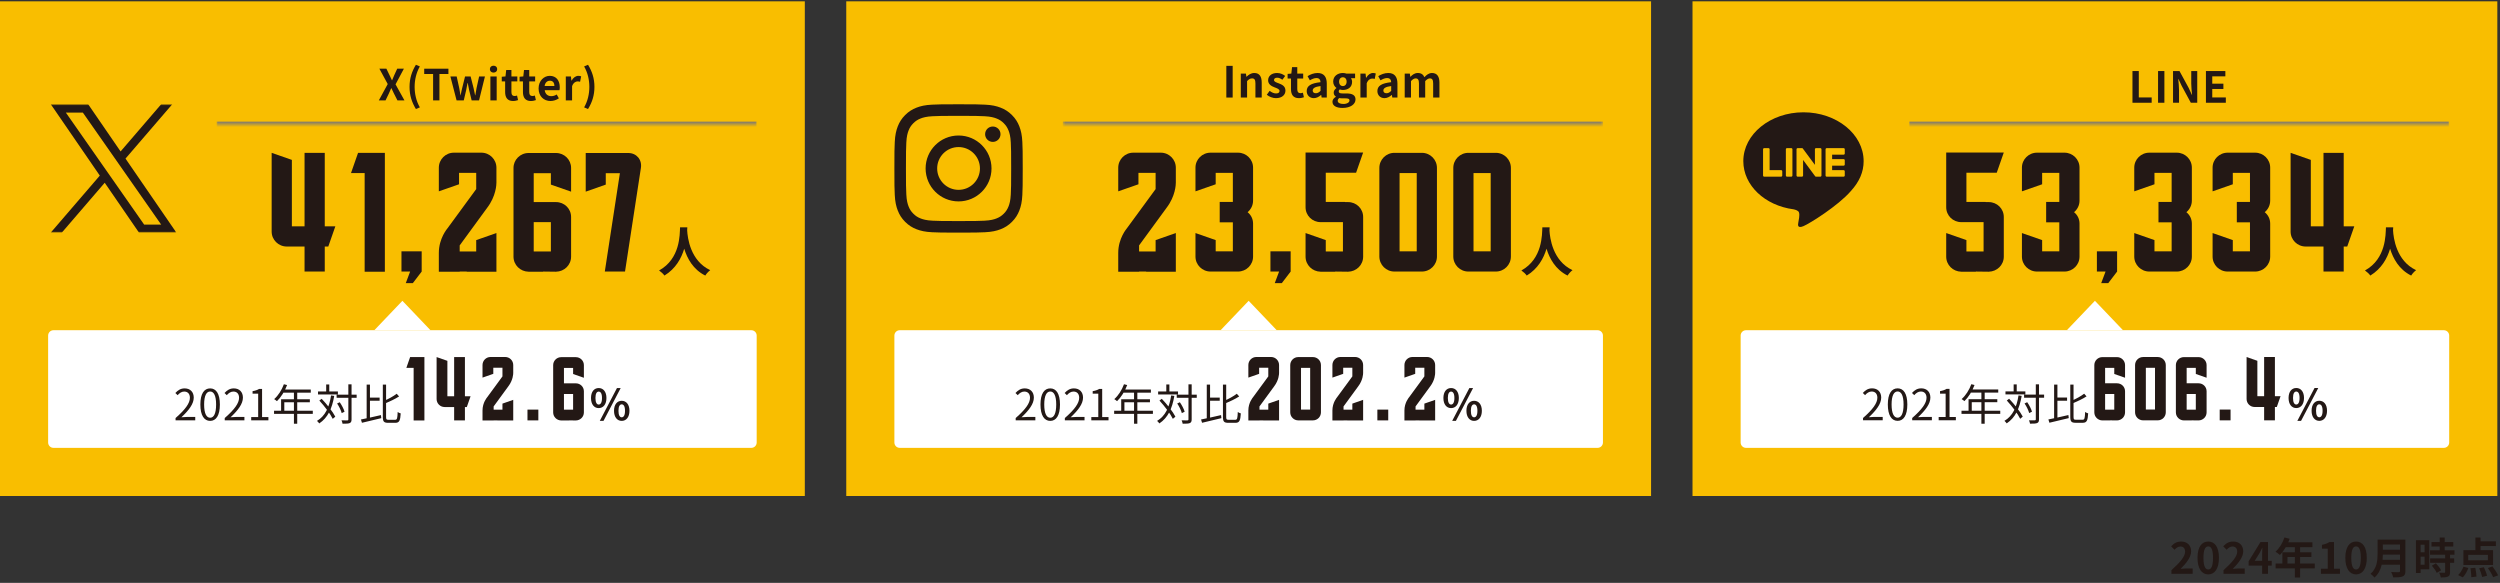 <svg width="935" height="218" viewBox="0 0 935 218" fill="none" xmlns="http://www.w3.org/2000/svg">
<rect x="0" y="0" width="935" height="218" fill="#333333" stroke="none"/>
<g clip-path="url(#clip0_4885_1460)">
<path d="M301 0.5H0V185.5H301V0.5Z" fill="#F9BE00"/>
<mask id="mask0_4885_1460" style="mask-type:luminance" maskUnits="userSpaceOnUse" x="18" y="39" width="48" height="48">
<path d="M66 39H18V87H66V39Z" fill="white"/>
</mask>
<g mask="url(#mask0_4885_1460)">
<path d="M46.938 59.314L64.414 39H60.273L45.098 56.639L32.979 39H19L37.327 65.673L19 86.975H23.142L39.166 68.348L51.965 86.975H65.944L46.938 59.314ZM41.266 65.908L39.409 63.252L24.634 42.118H30.995L42.918 59.173L44.775 61.83L60.275 83.999H53.913L41.266 65.908Z" fill="#231815"/>
</g>
<mask id="mask1_4885_1460" style="mask-type:luminance" maskUnits="userSpaceOnUse" x="81" y="18" width="202" height="29">
<path d="M81 18.5H283V46.5H81V18.5Z" fill="white"/>
</mask>
<g mask="url(#mask1_4885_1460)">
<path d="M283 45.5H81V47.5H283V45.5Z" fill="#797676"/>
</g>
<path d="M219.92 40.78L218.464 40.156C219.808 37.82 220.416 35.132 220.416 32.492C220.416 29.884 219.808 27.18 218.464 24.844L219.92 24.22C221.44 26.684 222.32 29.308 222.32 32.492C222.32 35.708 221.44 38.3 219.92 40.78Z" fill="#231815"/>
<path d="M211.608 37.548V28.588H213.528L213.704 30.172H213.752C214.408 29.004 215.368 28.364 216.296 28.364C216.792 28.364 217.08 28.444 217.352 28.556L216.952 30.588C216.632 30.492 216.376 30.444 216.008 30.444C215.304 30.444 214.456 30.908 213.96 32.204V37.548H211.608Z" fill="#231815"/>
<path d="M205.895 37.772C203.383 37.772 201.431 36.028 201.431 33.068C201.431 30.172 203.479 28.364 205.607 28.364C208.071 28.364 209.351 30.172 209.351 32.636C209.351 33.084 209.303 33.516 209.239 33.724H203.719C203.911 35.196 204.871 35.964 206.199 35.964C206.935 35.964 207.575 35.74 208.215 35.34L209.015 36.78C208.135 37.388 206.999 37.772 205.895 37.772ZM203.687 32.156H207.335C207.335 30.956 206.791 30.188 205.639 30.188C204.695 30.188 203.863 30.86 203.687 32.156Z" fill="#231815"/>
<path d="M198.529 37.772C196.401 37.772 195.585 36.412 195.585 34.412V30.444H194.321V28.7L195.713 28.588L195.985 26.172H197.937V28.588H200.145V30.444H197.937V34.412C197.937 35.436 198.353 35.916 199.153 35.916C199.441 35.916 199.793 35.82 200.033 35.724L200.417 37.436C199.937 37.596 199.313 37.772 198.529 37.772Z" fill="#231815"/>
<path d="M191.865 37.772C189.737 37.772 188.921 36.412 188.921 34.412V30.444H187.657V28.7L189.049 28.588L189.321 26.172H191.273V28.588H193.481V30.444H191.273V34.412C191.273 35.436 191.689 35.916 192.489 35.916C192.777 35.916 193.129 35.82 193.369 35.724L193.753 37.436C193.273 37.596 192.649 37.772 191.865 37.772Z" fill="#231815"/>
<path d="M183.406 37.548V28.588H185.758V37.548H183.406ZM184.59 27.148C183.774 27.148 183.214 26.636 183.214 25.852C183.214 25.084 183.774 24.572 184.59 24.572C185.39 24.572 185.95 25.084 185.95 25.852C185.95 26.636 185.39 27.148 184.59 27.148Z" fill="#231815"/>
<path d="M170.761 37.548L168.441 28.588H170.793L171.769 33.004C171.945 33.884 172.057 34.732 172.217 35.628H172.281C172.457 34.732 172.617 33.868 172.841 33.004L173.929 28.588H176.009L177.129 33.004C177.337 33.884 177.497 34.732 177.689 35.628H177.769C177.929 34.732 178.057 33.884 178.217 33.004L179.193 28.588H181.369L179.161 37.548H176.393L175.449 33.644C175.257 32.796 175.113 31.98 174.937 31.036H174.857C174.681 31.98 174.553 32.812 174.361 33.644L173.449 37.548H170.761Z" fill="#231815"/>
<path d="M161.982 37.548V27.676H158.654V25.692H167.71V27.676H164.35V37.548H161.982Z" fill="#231815"/>
<path d="M155.551 40.78C154.047 38.3 153.167 35.708 153.167 32.492C153.167 29.308 154.047 26.684 155.551 24.22L157.023 24.844C155.679 27.18 155.071 29.884 155.071 32.492C155.071 35.132 155.679 37.82 157.023 40.156L155.551 40.78Z" fill="#231815"/>
<path d="M141.679 37.548L145.007 31.436L141.887 25.692H144.511L145.695 28.14C145.983 28.7 146.223 29.276 146.575 30.012H146.655C146.943 29.276 147.183 28.7 147.439 28.14L148.559 25.692H151.055L147.935 31.548L151.263 37.548H148.639L147.311 34.924C147.007 34.316 146.735 33.692 146.383 32.972H146.319C146.031 33.692 145.743 34.316 145.455 34.924L144.191 37.548H141.679Z" fill="#231815"/>
<path d="M234.958 57.22C238.078 57.22 240.178 59.74 239.698 62.8L233.758 101.56H226.198L231.838 64.78H226.558V69.04L219.058 71.68V57.22H234.958Z" fill="#231815"/>
<path d="M207.949 57.22C211.069 57.22 213.589 59.74 213.589 62.8V71.68L206.029 69.04V64.78H199.609V75.58H202.489H207.949C211.069 75.58 213.589 78.04 213.589 81.16V95.98C213.589 99.1 211.069 101.56 207.949 101.62L203.149 101.56V101.62H197.689C194.569 101.56 192.049 99.1 192.049 95.98V82.18V62.8C192.049 59.74 194.569 57.22 197.689 57.22H207.949ZM199.609 83.08V94.06H202.489H206.029V83.08H203.149H199.609Z" fill="#231815"/>
<path d="M182.183 77.74L171.923 91.78V94.06H175.223H178.103V89.8L185.663 87.16V101.62H174.563V101.56H171.923V101.62H164.123V94.6C164.123 89.08 167.303 85.48 167.423 85.3L178.103 70.72V64.66H174.563H171.683V68.92L164.123 71.56V62.74C164.123 59.62 166.643 57.1 169.763 57.1H175.223H180.023C183.143 57.1 185.663 59.62 185.663 62.74V67.36C185.663 67.42 185.663 67.48 185.663 67.48V68.32C185.663 68.98 185.543 73.36 182.183 77.74Z" fill="#231815"/>
<path d="M150.148 94H157.708V101.56L154.408 105.88H151.768L153.388 101.56H150.148V94Z" fill="#231815"/>
<path d="M134.819 57.16H143.939V101.62H136.919H136.379V64.72H131.279L133.919 57.16H134.819Z" fill="#231815"/>
<path d="M121.46 57.16V84.64H125.42L122.78 92.2H121.46V101.56H113.9V92.2H107.24C104.12 92.2 101.6 89.68 101.6 86.62V57.16L109.16 59.8V84.64H113.9V57.16H121.46Z" fill="#231815"/>
<path d="M254.34 85.02H257.06C257.04 85.34 257.02 85.74 257 86.16C257.16 88.92 258.16 97.54 265.62 101.04C264.88 101.6 264.16 102.42 263.78 103.06C259.26 100.82 257.02 96.7 255.9 93.02C254.82 96.62 252.72 100.48 248.5 103.06C248.08 102.44 247.3 101.72 246.5 101.16C254.48 96.74 254.2 87.66 254.34 85.02Z" fill="#231815"/>
<path d="M281 123.5H20C18.895 123.5 18 124.395 18 125.5V165.5C18 166.605 18.895 167.5 20 167.5H281C282.105 167.5 283 166.605 283 165.5V125.5C283 124.395 282.105 123.5 281 123.5Z" fill="white"/>
<path d="M223.915 152.632C222.219 152.632 221.035 151.24 221.035 148.856C221.035 146.488 222.219 145.128 223.915 145.128C225.611 145.128 226.811 146.488 226.811 148.856C226.811 151.24 225.611 152.632 223.915 152.632ZM223.915 151.304C224.603 151.304 225.147 150.6 225.147 148.856C225.147 147.112 224.603 146.456 223.915 146.456C223.227 146.456 222.699 147.112 222.699 148.856C222.699 150.6 223.227 151.304 223.915 151.304ZM224.315 157.416L230.747 145.128H232.139L225.707 157.416H224.315ZM232.523 157.416C230.843 157.416 229.643 156.008 229.643 153.64C229.643 151.256 230.843 149.896 232.523 149.896C234.203 149.896 235.419 151.256 235.419 153.64C235.419 156.008 234.203 157.416 232.523 157.416ZM232.523 156.072C233.211 156.072 233.755 155.384 233.755 153.64C233.755 151.896 233.211 151.224 232.523 151.224C231.835 151.224 231.307 151.896 231.307 153.64C231.307 155.384 231.835 156.072 232.523 156.072Z" fill="#231815"/>
<path d="M215.366 133.576C217.03 133.576 218.374 134.92 218.374 136.552V141.288L214.342 139.88V137.608H210.918V143.368H212.454H215.366C217.03 143.368 218.374 144.68 218.374 146.344V154.248C218.374 155.912 217.03 157.224 215.366 157.256L212.806 157.224V157.256H209.894C208.23 157.224 206.886 155.912 206.886 154.248V146.888V136.552C206.886 134.92 208.23 133.576 209.894 133.576H215.366ZM210.918 147.368V153.224H212.454H214.342V147.368H212.806H210.918Z" fill="#231815"/>
<path d="M197.276 157.224V153.192H201.34V157.224H197.276Z" fill="#231815"/>
<path d="M190.093 144.52L184.621 152.008V153.224H186.381H187.917V150.952L191.949 149.544V157.256H186.029V157.224H184.621V157.256H180.461V153.512C180.461 150.568 182.157 148.648 182.221 148.552L187.917 140.776V137.544H186.029H184.493V139.816L180.461 141.224V136.52C180.461 134.856 181.805 133.512 183.469 133.512H186.381H188.941C190.605 133.512 191.949 134.856 191.949 136.52V138.984C191.949 139.016 191.949 139.048 191.949 139.048V139.496C191.949 139.848 191.885 142.184 190.093 144.52Z" fill="#231815"/>
<path d="M173.881 133.544V148.2H175.993L174.585 152.232H173.881V157.224H169.849V152.232H166.297C164.633 152.232 163.289 150.888 163.289 149.256V133.544L167.321 134.952V148.2H169.849V133.544H173.881Z" fill="#231815"/>
<path d="M153.866 133.544H158.73V157.256H154.986H154.698V137.576H151.978L153.386 133.544H153.866Z" fill="#231815"/>
<path d="M137.834 148.696H141.978V149.88H137.834V148.696ZM137.13 143.848H138.362V156.888L137.13 157.192V143.848ZM134.986 156.888C136.906 156.52 139.786 155.864 142.474 155.24L142.602 156.392C140.058 157.016 137.354 157.656 135.37 158.12L134.986 156.888ZM148.362 147.256L149.258 148.264C147.786 149.224 145.754 150.168 143.946 150.936C143.866 150.648 143.674 150.232 143.514 149.976C145.258 149.24 147.21 148.168 148.362 147.256ZM143.178 143.848H144.394V155.944C144.394 156.84 144.538 157 145.29 157C145.642 157 147.338 157 147.786 157C148.538 157 148.634 156.408 148.73 154.088C149.034 154.312 149.53 154.536 149.866 154.616C149.706 157.224 149.386 158.136 147.866 158.136C147.53 158.136 145.482 158.136 145.178 158.136C143.594 158.136 143.178 157.672 143.178 155.928V143.848Z" fill="#231815"/>
<path d="M125.897 147.608H133.385V148.776H125.897V147.608ZM118.937 146.408H126.377V147.528H118.937V146.408ZM130.281 143.752H131.481V156.856C131.481 157.656 131.273 158.008 130.793 158.232C130.313 158.44 129.497 158.472 128.121 158.472C128.073 158.136 127.897 157.576 127.721 157.208C128.729 157.24 129.625 157.24 129.897 157.224C130.169 157.208 130.281 157.128 130.281 156.84V143.752ZM126.073 150.904L127.065 150.44C127.833 151.544 128.601 153.016 128.857 153.992L127.801 154.504C127.561 153.544 126.841 152.024 126.073 150.904ZM119.433 149.816L120.297 149.144C122.249 151.192 124.473 153.992 125.401 155.832L124.441 156.648C123.545 154.776 121.369 151.896 119.433 149.816ZM121.993 143.784H123.145V147.064H121.993V143.784ZM123.817 147.896L125.001 148.072C124.185 152.888 122.569 156.232 119.401 158.36C119.241 158.12 118.809 157.64 118.553 157.416C121.641 155.576 123.129 152.344 123.817 147.896Z" fill="#231815"/>
<path d="M106.17 143.704L107.37 144.008C106.49 146.376 105.066 148.6 103.578 150.04C103.338 149.832 102.842 149.432 102.538 149.272C104.058 147.944 105.386 145.864 106.17 143.704ZM105.914 145.688H116.234V146.856H105.338L105.914 145.688ZM105.13 149.32H115.882V150.44H106.33V154.232H105.13V149.32ZM102.49 153.624H116.986V154.792H102.49V153.624ZM109.93 146.296H111.162V158.488H109.93V146.296Z" fill="#231815"/>
<path d="M93.95 157.192V155.976H96.558V147.24H94.462V146.296C95.518 146.12 96.27 145.848 96.894 145.464H98.014V155.976H100.382V157.192H93.95Z" fill="#231815"/>
<path d="M84.051 157.192V156.344C87.731 153.128 89.411 150.776 89.411 148.776C89.411 147.432 88.723 146.44 87.267 146.44C86.307 146.44 85.475 147.032 84.819 147.8L83.971 146.984C84.931 145.944 85.955 145.256 87.443 145.256C89.539 145.256 90.851 146.616 90.851 148.712C90.851 151.064 89.011 153.448 86.243 156.056C86.867 155.992 87.571 155.944 88.163 155.944H91.411V157.192H84.051Z" fill="#231815"/>
<path d="M78.6 157.416C76.361 157.416 74.936 155.384 74.936 151.288C74.936 147.224 76.361 145.256 78.6 145.256C80.808 145.256 82.233 147.224 82.233 151.288C82.233 155.384 80.808 157.416 78.6 157.416ZM78.6 156.232C79.928 156.232 80.825 154.744 80.825 151.288C80.825 147.88 79.928 146.424 78.6 146.424C77.257 146.424 76.344 147.88 76.344 151.288C76.344 154.744 77.257 156.232 78.6 156.232Z" fill="#231815"/>
<path d="M65.662 157.192V156.344C69.341 153.128 71.022 150.776 71.022 148.776C71.022 147.432 70.334 146.44 68.877 146.44C67.918 146.44 67.085 147.032 66.43 147.8L65.582 146.984C66.541 145.944 67.566 145.256 69.053 145.256C71.15 145.256 72.462 146.616 72.462 148.712C72.462 151.064 70.621 153.448 67.853 156.056C68.478 155.992 69.181 155.944 69.773 155.944H73.022V157.192H65.662Z" fill="#231815"/>
<path d="M161 123.5H140L150.5 112.5L161 123.5Z" fill="white"/>
<path d="M617.5 0.5H316.5V185.5H617.5V0.5Z" fill="#F9BE00"/>
<path d="M377.208 48.85C376.772 47.731 376.252 46.929 375.414 46.091C374.574 45.251 373.775 44.73 372.653 44.297C371.807 43.968 370.536 43.578 368.196 43.471C365.666 43.355 364.907 43.33 358.499 43.33C352.091 43.33 351.331 43.355 348.801 43.471C346.461 43.578 345.19 43.968 344.344 44.297C343.225 44.733 342.424 45.253 341.586 46.091C340.745 46.932 340.225 47.731 339.792 48.85C339.463 49.696 339.072 50.967 338.965 53.306C338.85 55.837 338.825 56.596 338.825 63.004C338.825 69.412 338.85 70.171 338.965 72.702C339.072 75.041 339.463 76.312 339.792 77.159C340.228 78.278 340.748 79.079 341.586 79.917C342.426 80.758 343.225 81.278 344.344 81.711C345.19 82.04 346.461 82.431 348.801 82.538C351.331 82.653 352.091 82.678 358.499 82.678C364.907 82.678 365.666 82.653 368.196 82.538C370.536 82.431 371.807 82.04 372.653 81.711C373.775 81.275 374.574 80.755 375.414 79.917C376.252 79.076 376.772 78.278 377.208 77.159C377.537 76.312 377.928 75.041 378.035 72.702C378.15 70.171 378.175 69.412 378.175 63.004C378.175 56.596 378.15 55.837 378.035 53.306C377.928 50.967 377.537 49.696 377.208 48.85ZM358.501 75.326C351.694 75.326 346.177 69.809 346.177 63.001C346.177 56.194 351.694 50.677 358.501 50.677C365.309 50.677 370.825 56.194 370.825 63.001C370.825 69.809 365.309 75.326 358.501 75.326ZM371.312 53.07C369.72 53.07 368.433 51.78 368.433 50.191C368.433 48.602 369.723 47.312 371.312 47.312C372.901 47.312 374.191 48.599 374.191 50.191C374.191 51.782 372.901 53.07 371.312 53.07ZM358.501 55.002C354.084 55.002 350.502 58.584 350.502 63.001C350.502 67.419 354.084 71.001 358.501 71.001C362.919 71.001 366.501 67.419 366.501 63.001C366.501 58.584 362.919 55.002 358.501 55.002ZM382.357 72.896C382.239 75.449 381.834 77.195 381.24 78.722C380.627 80.299 379.806 81.638 378.471 82.974C377.135 84.306 375.8 85.127 374.219 85.74C372.692 86.334 370.949 86.739 368.393 86.857C365.835 86.972 365.016 87 358.499 87C351.981 87 351.165 86.972 348.604 86.857C346.051 86.739 344.305 86.334 342.778 85.74C341.2 85.127 339.862 84.306 338.526 82.974C337.191 81.638 336.373 80.299 335.76 78.722C335.166 77.195 334.761 75.452 334.643 72.896C334.528 70.337 334.5 69.519 334.5 63.001C334.5 56.484 334.528 55.666 334.643 53.107C334.759 50.554 335.166 48.807 335.76 47.281C336.373 45.703 337.194 44.365 338.526 43.029C339.862 41.697 341.198 40.876 342.778 40.26C344.305 39.666 346.048 39.261 348.604 39.143C351.163 39.025 351.981 39 358.499 39C365.016 39 365.835 39.028 368.393 39.143C370.946 39.259 372.692 39.666 374.219 40.26C375.797 40.873 377.135 41.694 378.471 43.026C379.804 44.359 380.625 45.7 381.24 47.278C381.834 48.805 382.239 50.548 382.357 53.104C382.475 55.663 382.5 56.481 382.5 62.999C382.5 69.516 382.472 70.332 382.357 72.893V72.896Z" fill="#231815"/>
<mask id="mask2_4885_1460" style="mask-type:luminance" maskUnits="userSpaceOnUse" x="397" y="18" width="203" height="29">
<path d="M397.5 18.5H599.5V46.5H397.5V18.5Z" fill="white"/>
</mask>
<g mask="url(#mask2_4885_1460)">
<path d="M599.5 45.5H397.5V47.5H599.5V45.5Z" fill="#797676"/>
</g>
<path d="M525.36 36.484V27.524H527.28L527.456 28.724H527.504C528.256 27.94 529.088 27.3 530.256 27.3C531.536 27.3 532.288 27.876 532.72 28.868C533.536 28.004 534.4 27.3 535.568 27.3C537.472 27.3 538.352 28.644 538.352 30.9V36.484H536V31.188C536 29.796 535.6 29.316 534.752 29.316C534.24 29.316 533.664 29.652 533.024 30.324V36.484H530.688V31.188C530.688 29.796 530.272 29.316 529.424 29.316C528.912 29.316 528.336 29.652 527.712 30.324V36.484H525.36Z" fill="#231815"/>
<path d="M517.795 36.708C516.195 36.708 515.139 35.572 515.139 34.052C515.139 32.132 516.691 31.124 520.307 30.74C520.259 29.86 519.875 29.188 518.771 29.188C517.939 29.188 517.139 29.556 516.307 30.036L515.459 28.484C516.515 27.828 517.795 27.3 519.203 27.3C521.475 27.3 522.643 28.66 522.643 31.252V36.484H520.723L520.563 35.524H520.499C519.715 36.196 518.819 36.708 517.795 36.708ZM518.563 34.868C519.235 34.868 519.731 34.548 520.307 33.988V32.18C518.115 32.452 517.379 33.06 517.379 33.86C517.379 34.564 517.875 34.868 518.563 34.868Z" fill="#231815"/>
<path d="M508.798 36.484V27.524H510.718L510.894 29.108H510.942C511.598 27.94 512.558 27.3 513.486 27.3C513.982 27.3 514.27 27.38 514.542 27.492L514.142 29.524C513.822 29.428 513.566 29.38 513.198 29.38C512.494 29.38 511.646 29.844 511.15 31.14V36.484H508.798Z" fill="#231815"/>
<path d="M502.083 40.372C499.971 40.372 498.339 39.652 498.339 38.068C498.339 37.316 498.803 36.676 499.619 36.212V36.132C499.155 35.828 498.803 35.364 498.803 34.628C498.803 33.956 499.267 33.332 499.811 32.948V32.884C499.187 32.436 498.611 31.588 498.611 30.532C498.611 28.436 500.323 27.3 502.227 27.3C502.723 27.3 503.203 27.396 503.571 27.524H506.803V29.252H505.283C505.507 29.556 505.683 30.052 505.683 30.612C505.683 32.628 504.147 33.652 502.227 33.652C501.875 33.652 501.459 33.572 501.075 33.444C500.835 33.652 500.691 33.844 500.691 34.212C500.691 34.692 501.043 34.948 502.099 34.948H503.619C505.779 34.948 506.963 35.62 506.963 37.188C506.963 38.996 505.075 40.372 502.083 40.372ZM502.227 32.196C503.011 32.196 503.635 31.604 503.635 30.532C503.635 29.492 503.027 28.9 502.227 28.9C501.427 28.9 500.819 29.492 500.819 30.532C500.819 31.604 501.443 32.196 502.227 32.196ZM502.435 38.884C503.779 38.884 504.707 38.292 504.707 37.588C504.707 36.948 504.179 36.788 503.219 36.788H502.131C501.587 36.788 501.203 36.74 500.883 36.66C500.483 36.98 500.307 37.332 500.307 37.7C500.307 38.452 501.139 38.884 502.435 38.884Z" fill="#231815"/>
<path d="M491.366 36.708C489.766 36.708 488.71 35.572 488.71 34.052C488.71 32.132 490.262 31.124 493.878 30.74C493.83 29.86 493.446 29.188 492.342 29.188C491.51 29.188 490.71 29.556 489.878 30.036L489.03 28.484C490.086 27.828 491.366 27.3 492.774 27.3C495.046 27.3 496.214 28.66 496.214 31.252V36.484H494.294L494.134 35.524H494.07C493.286 36.196 492.39 36.708 491.366 36.708ZM492.134 34.868C492.806 34.868 493.302 34.548 493.878 33.988V32.18C491.686 32.452 490.95 33.06 490.95 33.86C490.95 34.564 491.446 34.868 492.134 34.868Z" fill="#231815"/>
<path d="M485.774 36.708C483.646 36.708 482.83 35.348 482.83 33.348V29.38H481.566V27.636L482.958 27.524L483.23 25.108H485.182V27.524H487.39V29.38H485.182V33.348C485.182 34.372 485.598 34.852 486.398 34.852C486.686 34.852 487.038 34.756 487.278 34.66L487.662 36.372C487.182 36.532 486.558 36.708 485.774 36.708Z" fill="#231815"/>
<path d="M477.188 36.708C475.988 36.708 474.676 36.18 473.78 35.444L474.852 33.972C475.652 34.596 476.42 34.948 477.252 34.948C478.148 34.948 478.548 34.564 478.548 34.004C478.548 33.332 477.62 33.028 476.676 32.66C475.54 32.228 474.276 31.54 474.276 30.036C474.276 28.436 475.572 27.3 477.62 27.3C478.916 27.3 479.924 27.844 480.66 28.404L479.604 29.828C478.964 29.364 478.34 29.06 477.684 29.06C476.868 29.06 476.484 29.412 476.484 29.924C476.484 30.58 477.316 30.82 478.26 31.172C479.444 31.62 480.756 32.212 480.756 33.876C480.756 35.444 479.524 36.708 477.188 36.708Z" fill="#231815"/>
<path d="M464.057 36.484V27.524H465.977L466.153 28.708H466.201C466.985 27.94 467.897 27.3 469.113 27.3C471.049 27.3 471.881 28.644 471.881 30.9V36.484H469.529V31.188C469.529 29.796 469.145 29.316 468.265 29.316C467.529 29.316 467.065 29.668 466.409 30.324V36.484H464.057Z" fill="#231815"/>
<path d="M458.648 36.484V24.628H461.016V36.484H458.648Z" fill="#231815"/>
<path d="M559.435 57.16C562.555 57.16 565.075 59.68 565.075 62.8V95.92C565.075 99.04 562.555 101.56 559.435 101.56H549.175C546.055 101.56 543.535 99.04 543.535 95.92V62.8C543.535 59.68 546.055 57.16 549.175 57.16H559.435ZM551.095 94H557.515V64.72H551.095V94Z" fill="#231815"/>
<path d="M531.779 57.16C534.899 57.16 537.419 59.68 537.419 62.8V95.92C537.419 99.04 534.899 101.56 531.779 101.56H521.519C518.399 101.56 515.879 99.04 515.879 95.92V62.8C515.879 59.68 518.399 57.16 521.519 57.16H531.779ZM523.439 94H529.859V64.72H523.439V94Z" fill="#231815"/>
<path d="M507.178 64.6H496.438H495.838V75.52H503.038V75.58H504.178C507.298 75.58 509.818 78.04 509.818 81.16V95.98C509.818 99.1 507.298 101.56 504.178 101.62L499.378 101.56V101.62H493.918C490.798 101.56 488.278 99.1 488.278 95.98V87.16L495.838 89.8V94.06H498.718H502.258V83.08H493.918C490.798 83.08 488.278 80.62 488.278 77.5V57.04H509.818L507.178 64.6Z" fill="#231815"/>
<path d="M475.144 94H482.704V101.56L479.404 105.88H476.764L478.384 101.56H475.144V94Z" fill="#231815"/>
<path d="M468.647 62.68V75.04C468.647 76.78 467.867 78.28 466.607 79.36C467.867 80.38 468.647 81.88 468.647 83.62V95.98C468.647 99.04 466.127 101.56 463.007 101.56H452.747C449.627 101.56 447.107 99.04 447.107 95.98V87.16L454.667 89.8V94H461.087V83.14H456.167V75.52H461.087V64.66H454.667V68.92L447.107 71.56V62.68C447.107 59.62 449.627 57.1 452.747 57.1H463.007C466.127 57.1 468.647 59.62 468.647 62.68Z" fill="#231815"/>
<path d="M436.28 77.74L426.02 91.78V94.06H429.32H432.2V89.8L439.76 87.16V101.62H428.66V101.56H426.02V101.62H418.22V94.6C418.22 89.08 421.4 85.48 421.52 85.3L432.2 70.72V64.66H428.66H425.78V68.92L418.22 71.56V62.74C418.22 59.62 420.74 57.1 423.86 57.1H429.32H434.12C437.24 57.1 439.76 59.62 439.76 62.74V67.36C439.76 67.42 439.76 67.48 439.76 67.48V68.32C439.76 68.98 439.64 73.36 436.28 77.74Z" fill="#231815"/>
<path d="M576.84 85.02H579.56C579.54 85.34 579.52 85.74 579.5 86.16C579.66 88.92 580.66 97.54 588.12 101.04C587.38 101.6 586.66 102.42 586.28 103.06C581.76 100.82 579.52 96.7 578.4 93.02C577.32 96.62 575.22 100.48 571 103.06C570.58 102.44 569.8 101.72 569 101.16C576.98 96.74 576.7 87.66 576.84 85.02Z" fill="#231815"/>
<path d="M597.5 123.5H336.5C335.395 123.5 334.5 124.395 334.5 125.5V165.5C334.5 166.605 335.395 167.5 336.5 167.5H597.5C598.605 167.5 599.5 166.605 599.5 165.5V125.5C599.5 124.395 598.605 123.5 597.5 123.5Z" fill="white"/>
<path d="M542.712 152.632C541.016 152.632 539.832 151.24 539.832 148.856C539.832 146.488 541.016 145.128 542.712 145.128C544.408 145.128 545.608 146.488 545.608 148.856C545.608 151.24 544.408 152.632 542.712 152.632ZM542.712 151.304C543.4 151.304 543.944 150.6 543.944 148.856C543.944 147.112 543.4 146.456 542.712 146.456C542.024 146.456 541.496 147.112 541.496 148.856C541.496 150.6 542.024 151.304 542.712 151.304ZM543.112 157.416L549.544 145.128H550.936L544.504 157.416H543.112ZM551.32 157.416C549.64 157.416 548.44 156.008 548.44 153.64C548.44 151.256 549.64 149.896 551.32 149.896C553 149.896 554.216 151.256 554.216 153.64C554.216 156.008 553 157.416 551.32 157.416ZM551.32 156.072C552.008 156.072 552.552 155.384 552.552 153.64C552.552 151.896 552.008 151.224 551.32 151.224C550.632 151.224 550.104 151.896 550.104 153.64C550.104 155.384 550.632 156.072 551.32 156.072Z" fill="#231815"/>
<path d="M534.889 144.52L529.417 152.008V153.224H531.177H532.713V150.952L536.745 149.544V157.256H530.825V157.224H529.417V157.256H525.257V153.512C525.257 150.568 526.953 148.648 527.017 148.552L532.713 140.776V137.544H530.825H529.289V139.816L525.257 141.224V136.52C525.257 134.856 526.601 133.512 528.265 133.512H531.177H533.737C535.401 133.512 536.745 134.856 536.745 136.52V138.984C536.745 139.016 536.745 139.048 536.745 139.048V139.496C536.745 139.848 536.681 142.184 534.889 144.52Z" fill="#231815"/>
<path d="M515.135 157.224V153.192H519.199V157.224H515.135Z" fill="#231815"/>
<path d="M507.953 144.52L502.481 152.008V153.224H504.241H505.777V150.952L509.809 149.544V157.256H503.889V157.224H502.481V157.256H498.321V153.512C498.321 150.568 500.017 148.648 500.081 148.552L505.777 140.776V137.544H503.889H502.353V139.816L498.321 141.224V136.52C498.321 134.856 499.665 133.512 501.329 133.512H504.241H506.801C508.465 133.512 509.809 134.856 509.809 136.52V138.984C509.809 139.016 509.809 139.048 509.809 139.048V139.496C509.809 139.848 509.745 142.184 507.953 144.52Z" fill="#231815"/>
<path d="M491.027 133.544C492.691 133.544 494.035 134.888 494.035 136.552V154.216C494.035 155.88 492.691 157.224 491.027 157.224H485.555C483.891 157.224 482.547 155.88 482.547 154.216V136.552C482.547 134.888 483.891 133.544 485.555 133.544H491.027ZM486.579 153.192H490.003V137.576H486.579V153.192Z" fill="#231815"/>
<path d="M476.517 144.52L471.045 152.008V153.224H472.805H474.341V150.952L478.373 149.544V157.256H472.453V157.224H471.045V157.256H466.885V153.512C466.885 150.568 468.581 148.648 468.645 148.552L474.341 140.776V137.544H472.453H470.917V139.816L466.885 141.224V136.52C466.885 134.856 468.229 133.512 469.893 133.512H472.805H475.365C477.029 133.512 478.373 134.856 478.373 136.52V138.984C478.373 139.016 478.373 139.048 478.373 139.048V139.496C478.373 139.848 478.309 142.184 476.517 144.52Z" fill="#231815"/>
<path d="M452.037 148.696H456.181V149.88H452.037V148.696ZM451.333 143.848H452.565V156.888L451.333 157.192V143.848ZM449.189 156.888C451.109 156.52 453.989 155.864 456.677 155.24L456.805 156.392C454.261 157.016 451.557 157.656 449.573 158.12L449.189 156.888ZM462.565 147.256L463.461 148.264C461.989 149.224 459.957 150.168 458.149 150.936C458.069 150.648 457.877 150.232 457.717 149.976C459.461 149.24 461.413 148.168 462.565 147.256ZM457.381 143.848H458.597V155.944C458.597 156.84 458.741 157 459.493 157C459.845 157 461.541 157 461.989 157C462.741 157 462.837 156.408 462.933 154.088C463.237 154.312 463.733 154.536 464.069 154.616C463.909 157.224 463.589 158.136 462.069 158.136C461.733 158.136 459.685 158.136 459.381 158.136C457.797 158.136 457.381 157.672 457.381 155.928V143.848Z" fill="#231815"/>
<path d="M440.101 147.608H447.589V148.776H440.101V147.608ZM433.141 146.408H440.581V147.528H433.141V146.408ZM444.485 143.752H445.685V156.856C445.685 157.656 445.477 158.008 444.997 158.232C444.517 158.44 443.701 158.472 442.325 158.472C442.277 158.136 442.101 157.576 441.925 157.208C442.933 157.24 443.829 157.24 444.101 157.224C444.373 157.208 444.485 157.128 444.485 156.84V143.752ZM440.277 150.904L441.269 150.44C442.037 151.544 442.805 153.016 443.061 153.992L442.005 154.504C441.765 153.544 441.045 152.024 440.277 150.904ZM433.637 149.816L434.501 149.144C436.453 151.192 438.677 153.992 439.605 155.832L438.645 156.648C437.749 154.776 435.573 151.896 433.637 149.816ZM436.197 143.784H437.349V147.064H436.197V143.784ZM438.021 147.896L439.205 148.072C438.389 152.888 436.773 156.232 433.605 158.36C433.445 158.12 433.013 157.64 432.757 157.416C435.845 155.576 437.333 152.344 438.021 147.896Z" fill="#231815"/>
<path d="M420.373 143.704L421.573 144.008C420.693 146.376 419.269 148.6 417.781 150.04C417.541 149.832 417.045 149.432 416.741 149.272C418.261 147.944 419.589 145.864 420.373 143.704ZM420.117 145.688H430.437V146.856H419.541L420.117 145.688ZM419.333 149.32H430.085V150.44H420.533V154.232H419.333V149.32ZM416.693 153.624H431.189V154.792H416.693V153.624ZM424.133 146.296H425.365V158.488H424.133V146.296Z" fill="#231815"/>
<path d="M408.154 157.192V155.976H410.762V147.24H408.666V146.296C409.722 146.12 410.474 145.848 411.098 145.464H412.218V155.976H414.586V157.192H408.154Z" fill="#231815"/>
<path d="M398.255 157.192V156.344C401.935 153.128 403.615 150.776 403.615 148.776C403.615 147.432 402.927 146.44 401.471 146.44C400.511 146.44 399.679 147.032 399.023 147.8L398.175 146.984C399.135 145.944 400.159 145.256 401.647 145.256C403.743 145.256 405.055 146.616 405.055 148.712C405.055 151.064 403.215 153.448 400.447 156.056C401.071 155.992 401.775 155.944 402.367 155.944H405.615V157.192H398.255Z" fill="#231815"/>
<path d="M392.804 157.416C390.564 157.416 389.14 155.384 389.14 151.288C389.14 147.224 390.564 145.256 392.804 145.256C395.012 145.256 396.436 147.224 396.436 151.288C396.436 155.384 395.012 157.416 392.804 157.416ZM392.804 156.232C394.132 156.232 395.028 154.744 395.028 151.288C395.028 147.88 394.132 146.424 392.804 146.424C391.46 146.424 390.548 147.88 390.548 151.288C390.548 154.744 391.46 156.232 392.804 156.232Z" fill="#231815"/>
<path d="M379.865 157.192V156.344C383.545 153.128 385.225 150.776 385.225 148.776C385.225 147.432 384.537 146.44 383.081 146.44C382.121 146.44 381.289 147.032 380.633 147.8L379.785 146.984C380.745 145.944 381.769 145.256 383.257 145.256C385.353 145.256 386.665 146.616 386.665 148.712C386.665 151.064 384.825 153.448 382.057 156.056C382.681 155.992 383.385 155.944 383.977 155.944H387.225V157.192H379.865Z" fill="#231815"/>
<path d="M477.5 123.5H456.5L467 112.5L477.5 123.5Z" fill="white"/>
<path d="M934 0.5H633V185.5H934V0.5Z" fill="#F9BE00"/>
<path d="M696.997 60.267C696.997 50.194 686.905 42 674.499 42C662.093 42 652 50.194 652 60.267C652 69.295 660.005 76.86 670.815 78.288C671.548 78.445 672.545 78.771 672.798 79.398C673.025 79.969 672.945 80.857 672.87 81.433C672.87 81.433 672.607 83.022 672.55 83.36C672.452 83.928 672.098 85.586 674.499 84.574C676.902 83.561 687.457 76.942 692.178 71.506C695.438 67.929 697 64.298 697 60.267H696.997ZM666.561 65.644C666.561 65.886 666.365 66.082 666.122 66.082H659.816C659.7 66.082 659.594 66.036 659.514 65.959L659.509 65.953C659.507 65.951 659.504 65.948 659.504 65.946C659.429 65.868 659.383 65.762 659.383 65.644V55.837C659.383 55.595 659.579 55.398 659.821 55.398H661.401C661.644 55.398 661.84 55.595 661.84 55.837V63.627H666.128C666.37 63.627 666.566 63.823 666.566 64.066V65.644H666.561ZM670.366 65.644C670.366 65.886 670.17 66.08 669.927 66.08H668.35C668.107 66.08 667.911 65.884 667.911 65.644V55.835C667.911 55.592 668.107 55.396 668.35 55.396H669.927C670.17 55.396 670.366 55.592 670.366 55.835V65.644ZM681.228 65.644C681.228 65.886 681.032 66.08 680.789 66.08H679.212C679.173 66.08 679.135 66.075 679.101 66.064C679.101 66.064 679.096 66.064 679.093 66.064C679.083 66.062 679.073 66.059 679.063 66.054C679.057 66.054 679.055 66.052 679.05 66.049C679.042 66.046 679.034 66.044 679.029 66.041C679.021 66.039 679.014 66.033 679.008 66.031C679.003 66.031 678.998 66.026 678.995 66.023C678.985 66.018 678.977 66.013 678.967 66.008L678.964 66.005C678.923 65.977 678.884 65.941 678.853 65.897L674.354 59.82V65.644C674.354 65.886 674.158 66.08 673.915 66.08H672.336C672.096 66.08 671.897 65.884 671.897 65.644V55.835C671.897 55.592 672.093 55.396 672.336 55.396H673.915C673.915 55.396 673.926 55.396 673.931 55.396C673.939 55.396 673.946 55.396 673.954 55.396C673.962 55.396 673.97 55.396 673.977 55.398C673.982 55.398 673.99 55.398 673.995 55.401C674.006 55.401 674.011 55.404 674.021 55.406C674.026 55.406 674.032 55.409 674.037 55.411C674.047 55.414 674.055 55.416 674.063 55.422C674.068 55.422 674.073 55.424 674.078 55.427C674.088 55.429 674.094 55.434 674.104 55.437C674.109 55.437 674.114 55.442 674.119 55.442C674.127 55.447 674.135 55.453 674.143 55.455C674.148 55.458 674.153 55.46 674.155 55.463C674.163 55.468 674.171 55.473 674.179 55.478C674.184 55.481 674.186 55.484 674.189 55.486C674.197 55.491 674.205 55.499 674.212 55.507C674.215 55.507 674.217 55.512 674.22 55.515C674.23 55.522 674.238 55.533 674.248 55.543C674.248 55.543 674.248 55.543 674.248 55.546C674.259 55.561 674.272 55.574 674.282 55.59L678.776 61.658V55.832C678.776 55.59 678.972 55.393 679.215 55.393H680.792C681.035 55.393 681.231 55.59 681.231 55.832V65.641L681.228 65.644ZM689.943 57.415C689.943 57.658 689.747 57.854 689.504 57.854H685.216V59.512H689.504C689.747 59.512 689.943 59.709 689.943 59.952V61.529C689.943 61.772 689.747 61.968 689.504 61.968H685.216V63.627H689.504C689.747 63.627 689.943 63.823 689.943 64.066V65.644C689.943 65.886 689.747 66.082 689.504 66.082H683.198C683.082 66.082 682.973 66.033 682.896 65.959C682.896 65.959 682.891 65.956 682.891 65.953C682.891 65.953 682.885 65.948 682.885 65.946C682.808 65.868 682.761 65.762 682.761 65.644V55.837C682.761 55.719 682.808 55.613 682.883 55.535C682.883 55.535 682.888 55.53 682.891 55.528C682.891 55.528 682.893 55.528 682.896 55.522C682.976 55.447 683.082 55.398 683.2 55.398H689.507C689.749 55.398 689.945 55.595 689.945 55.837V57.415H689.943Z" fill="#231815"/>
<mask id="mask3_4885_1460" style="mask-type:luminance" maskUnits="userSpaceOnUse" x="714" y="18" width="202" height="29">
<path d="M714 18.5H916V46.5H714V18.5Z" fill="white"/>
</mask>
<g mask="url(#mask3_4885_1460)">
<path d="M916 45.5H714V47.5H916V45.5Z" fill="#797676"/>
</g>
<path d="M825.018 38.428V26.572H832.282V28.556H827.386V31.292H831.546V33.276H827.386V36.444H832.458V38.428H825.018Z" fill="#231815"/>
<path d="M812.713 38.428V26.572H815.129L818.569 32.892L819.753 35.452H819.833C819.721 34.22 819.529 32.652 819.529 31.308V26.572H821.769V38.428H819.369L815.945 32.092L814.745 29.548H814.665C814.777 30.828 814.953 32.316 814.953 33.676V38.428H812.713Z" fill="#231815"/>
<path d="M807.112 38.428V26.572H809.48V38.428H807.112Z" fill="#231815"/>
<path d="M797.542 38.428V26.572H799.91V36.444H804.726V38.428H797.542Z" fill="#231815"/>
<path d="M876.546 57.16V84.64H880.506L877.866 92.2H876.546V101.56H868.986V92.2H862.326C859.206 92.2 856.686 89.68 856.686 86.62V57.16L864.246 59.8V84.64H868.986V57.16H876.546Z" fill="#231815"/>
<path d="M849.049 62.68V75.04C849.049 76.78 848.269 78.28 847.009 79.36C848.269 80.38 849.049 81.88 849.049 83.62V95.98C849.049 99.04 846.529 101.56 843.409 101.56H833.149C830.029 101.56 827.509 99.04 827.509 95.98V87.16L835.069 89.8V94H841.489V83.14H836.569V75.52H841.489V64.66H835.069V68.92L827.509 71.56V62.68C827.509 59.62 830.029 57.1 833.149 57.1H843.409C846.529 57.1 849.049 59.62 849.049 62.68Z" fill="#231815"/>
<path d="M819.752 62.68V75.04C819.752 76.78 818.972 78.28 817.712 79.36C818.972 80.38 819.752 81.88 819.752 83.62V95.98C819.752 99.04 817.232 101.56 814.112 101.56H803.852C800.732 101.56 798.212 99.04 798.212 95.98V87.16L805.772 89.8V94H812.192V83.14H807.272V75.52H812.192V64.66H805.772V68.92L798.212 71.56V62.68C798.212 59.62 800.732 57.1 803.852 57.1H814.112C817.232 57.1 819.752 59.62 819.752 62.68Z" fill="#231815"/>
<path d="M784.237 94H791.797V101.56L788.497 105.88H785.857L787.477 101.56H784.237V94Z" fill="#231815"/>
<path d="M777.74 62.68V75.04C777.74 76.78 776.96 78.28 775.7 79.36C776.96 80.38 777.74 81.88 777.74 83.62V95.98C777.74 99.04 775.22 101.56 772.1 101.56H761.84C758.72 101.56 756.2 99.04 756.2 95.98V87.16L763.76 89.8V94H770.18V83.14H765.26V75.52H770.18V64.66H763.76V68.92L756.2 71.56V62.68C756.2 59.62 758.72 57.1 761.84 57.1H772.1C775.22 57.1 777.74 59.62 777.74 62.68Z" fill="#231815"/>
<path d="M746.78 64.6H736.04H735.44V75.52H742.64V75.58H743.78C746.9 75.58 749.42 78.04 749.42 81.16V95.98C749.42 99.1 746.9 101.56 743.78 101.62L738.98 101.56V101.62H733.52C730.4 101.56 727.88 99.1 727.88 95.98V87.16L735.44 89.8V94.06H738.32H741.86V83.08H733.52C730.4 83.08 727.88 80.62 727.88 77.5V57.04H749.42L746.78 64.6Z" fill="#231815"/>
<path d="M892.34 85.02H895.06C895.04 85.34 895.02 85.74 895 86.16C895.16 88.92 896.16 97.54 903.62 101.04C902.88 101.6 902.16 102.42 901.78 103.06C897.26 100.82 895.02 96.7 893.9 93.02C892.82 96.62 890.72 100.48 886.5 103.06C886.08 102.44 885.3 101.72 884.5 101.16C892.48 96.74 892.2 87.66 892.34 85.02Z" fill="#231815"/>
<path d="M914 123.5H653C651.895 123.5 651 124.395 651 125.5V165.5C651 166.605 651.895 167.5 653 167.5H914C915.105 167.5 916 166.605 916 165.5V125.5C916 124.395 915.105 123.5 914 123.5Z" fill="white"/>
<path d="M858.805 152.616C857.109 152.616 855.925 151.224 855.925 148.84C855.925 146.472 857.109 145.112 858.805 145.112C860.501 145.112 861.701 146.472 861.701 148.84C861.701 151.224 860.501 152.616 858.805 152.616ZM858.805 151.288C859.493 151.288 860.037 150.584 860.037 148.84C860.037 147.096 859.493 146.44 858.805 146.44C858.117 146.44 857.589 147.096 857.589 148.84C857.589 150.584 858.117 151.288 858.805 151.288ZM859.205 157.4L865.637 145.112H867.029L860.597 157.4H859.205ZM867.413 157.4C865.733 157.4 864.533 155.992 864.533 153.624C864.533 151.24 865.733 149.88 867.413 149.88C869.093 149.88 870.309 151.24 870.309 153.624C870.309 155.992 869.093 157.4 867.413 157.4ZM867.413 156.056C868.101 156.056 868.645 155.368 868.645 153.624C868.645 151.88 868.101 151.208 867.413 151.208C866.725 151.208 866.197 151.88 866.197 153.624C866.197 155.368 866.725 156.056 867.413 156.056Z" fill="#231815"/>
<path d="M850.816 133.528V148.184H852.928L851.52 152.216H850.816V157.208H846.784V152.216H843.232C841.568 152.216 840.224 150.872 840.224 149.24V133.528L844.256 134.936V148.184H846.784V133.528H850.816Z" fill="#231815"/>
<path d="M830.167 157.208V153.176H834.23V157.208H830.167Z" fill="#231815"/>
<path d="M822.258 133.56C823.922 133.56 825.266 134.904 825.266 136.536V141.272L821.234 139.864V137.592H817.81V143.352H819.346H822.258C823.922 143.352 825.266 144.664 825.266 146.328V154.232C825.266 155.896 823.922 157.208 822.258 157.24L819.698 157.208V157.24H816.786C815.122 157.208 813.778 155.896 813.778 154.232V146.872V136.536C813.778 134.904 815.122 133.56 816.786 133.56H822.258ZM817.81 147.352V153.208H819.346H821.234V147.352H819.698H817.81Z" fill="#231815"/>
<path d="M806.996 133.528C808.66 133.528 810.004 134.872 810.004 136.536V154.2C810.004 155.864 808.66 157.208 806.996 157.208H801.524C799.86 157.208 798.516 155.864 798.516 154.2V136.536C798.516 134.872 799.86 133.528 801.524 133.528H806.996ZM802.548 153.176H805.972V137.56H802.548V153.176Z" fill="#231815"/>
<path d="M791.759 133.56C793.423 133.56 794.767 134.904 794.767 136.536V141.272L790.735 139.864V137.592H787.311V143.352H788.847H791.759C793.423 143.352 794.767 144.664 794.767 146.328V154.232C794.767 155.896 793.423 157.208 791.759 157.24L789.199 157.208V157.24H786.287C784.623 157.208 783.279 155.896 783.279 154.232V146.872V136.536C783.279 134.904 784.623 133.56 786.287 133.56H791.759ZM787.311 147.352V153.208H788.847H790.735V147.352H789.199H787.311Z" fill="#231815"/>
<path d="M768.943 148.68H773.087V149.864H768.943V148.68ZM768.239 143.832H769.471V156.872L768.239 157.176V143.832ZM766.095 156.872C768.015 156.504 770.895 155.848 773.583 155.224L773.711 156.376C771.167 157 768.463 157.64 766.479 158.104L766.095 156.872ZM779.471 147.24L780.367 148.248C778.895 149.208 776.863 150.152 775.055 150.92C774.975 150.632 774.783 150.216 774.623 149.96C776.367 149.224 778.319 148.152 779.471 147.24ZM774.287 143.832H775.503V155.928C775.503 156.824 775.647 156.984 776.399 156.984C776.751 156.984 778.447 156.984 778.895 156.984C779.647 156.984 779.743 156.392 779.839 154.072C780.143 154.296 780.639 154.52 780.975 154.6C780.815 157.208 780.495 158.12 778.975 158.12C778.639 158.12 776.591 158.12 776.287 158.12C774.703 158.12 774.287 157.656 774.287 155.912V143.832Z" fill="#231815"/>
<path d="M757.007 147.592H764.495V148.76H757.007V147.592ZM750.047 146.392H757.487V147.512H750.047V146.392ZM761.391 143.736H762.591V156.84C762.591 157.64 762.383 157.992 761.903 158.216C761.423 158.424 760.607 158.456 759.231 158.456C759.183 158.12 759.007 157.56 758.831 157.192C759.839 157.224 760.735 157.224 761.007 157.208C761.279 157.192 761.391 157.112 761.391 156.824V143.736ZM757.183 150.888L758.175 150.424C758.943 151.528 759.711 153 759.967 153.976L758.911 154.488C758.671 153.528 757.951 152.008 757.183 150.888ZM750.543 149.8L751.407 149.128C753.359 151.176 755.583 153.976 756.511 155.816L755.551 156.632C754.655 154.76 752.479 151.88 750.543 149.8ZM753.103 143.768H754.255V147.048H753.103V143.768ZM754.927 147.88L756.111 148.056C755.295 152.872 753.679 156.216 750.511 158.344C750.351 158.104 749.919 157.624 749.663 157.4C752.751 155.56 754.239 152.328 754.927 147.88Z" fill="#231815"/>
<path d="M737.279 143.688L738.479 143.992C737.599 146.36 736.175 148.584 734.687 150.024C734.447 149.816 733.951 149.416 733.647 149.256C735.167 147.928 736.495 145.848 737.279 143.688ZM737.023 145.672H747.343V146.84H736.447L737.023 145.672ZM736.239 149.304H746.991V150.424H737.439V154.216H736.239V149.304ZM733.599 153.608H748.095V154.776H733.599V153.608ZM741.039 146.28H742.271V158.472H741.039V146.28Z" fill="#231815"/>
<path d="M725.06 157.176V155.96H727.668V147.224H725.572V146.28C726.628 146.104 727.38 145.832 728.004 145.448H729.124V155.96H731.492V157.176H725.06Z" fill="#231815"/>
<path d="M715.161 157.176V156.328C718.841 153.112 720.521 150.76 720.521 148.76C720.521 147.416 719.833 146.424 718.377 146.424C717.417 146.424 716.585 147.016 715.929 147.784L715.081 146.968C716.041 145.928 717.065 145.24 718.553 145.24C720.649 145.24 721.961 146.6 721.961 148.696C721.961 151.048 720.121 153.432 717.353 156.04C717.977 155.976 718.681 155.928 719.273 155.928H722.521V157.176H715.161Z" fill="#231815"/>
<path d="M709.71 157.4C707.47 157.4 706.046 155.368 706.046 151.272C706.046 147.208 707.47 145.24 709.71 145.24C711.918 145.24 713.342 147.208 713.342 151.272C713.342 155.368 711.918 157.4 709.71 157.4ZM709.71 156.216C711.038 156.216 711.934 154.728 711.934 151.272C711.934 147.864 711.038 146.408 709.71 146.408C708.366 146.408 707.454 147.864 707.454 151.272C707.454 154.728 708.366 156.216 709.71 156.216Z" fill="#231815"/>
<path d="M696.771 157.176V156.328C700.451 153.112 702.131 150.76 702.131 148.76C702.131 147.416 701.443 146.424 699.987 146.424C699.027 146.424 698.195 147.016 697.539 147.784L696.691 146.968C697.651 145.928 698.675 145.24 700.163 145.24C702.259 145.24 703.571 146.6 703.571 148.696C703.571 151.048 701.731 153.432 698.963 156.04C699.587 155.976 700.291 155.928 700.883 155.928H704.131V157.176H696.771Z" fill="#231815"/>
<path d="M794 123.5H773L783.5 112.5L794 123.5Z" fill="white"/>
<path d="M930.467 209.545V207.513H923.123V209.545H930.467ZM932.403 205.753V211.305H921.315V205.753H925.795V201.049H927.731V202.457H933.459V204.233H927.731V205.753H932.403ZM921.091 215.929L919.331 215.081C920.115 214.377 920.883 213.113 921.331 211.961L923.171 212.409C922.707 213.689 921.939 215.081 921.091 215.929ZM923.955 212.521L925.763 212.345C926.003 213.433 926.179 214.809 926.211 215.641L924.275 215.881C924.275 215.049 924.147 213.625 923.955 212.521ZM927.219 212.537L928.963 212.153C929.459 213.161 929.987 214.489 930.179 215.321L928.339 215.801C928.163 214.969 927.683 213.593 927.219 212.537ZM930.467 212.441L932.179 211.833C932.947 212.841 933.875 214.233 934.275 215.177L932.435 215.881C932.099 214.969 931.235 213.513 930.467 212.441Z" fill="#231815"/>
<path d="M906.787 203.721H905.315V206.537H906.787V203.721ZM905.315 211.209H906.787V208.201H905.315V211.209ZM908.563 202.025V212.905H905.315V214.313H903.555V202.025H908.563ZM909.507 211.561L911.027 210.681C911.763 211.465 912.627 212.521 912.963 213.305L911.331 214.249C911.043 213.513 910.227 212.377 909.507 211.561ZM917.971 207.465H916.323V208.841H917.859V210.489H916.323V213.977C916.323 214.889 916.147 215.369 915.523 215.657C914.899 215.929 914.035 215.977 912.851 215.977C912.787 215.449 912.499 214.697 912.243 214.185C913.011 214.217 913.907 214.217 914.147 214.217C914.403 214.217 914.483 214.153 914.483 213.929V210.489H908.867V208.841H914.483V207.465H908.835V205.801H912.451V204.393H909.379V202.729H912.451V201.049H914.323V202.729H917.523V204.393H914.323V205.801H917.971V207.465Z" fill="#231815"/>
<path d="M891.075 209.369H897.603V207.417H891.187C891.171 208.025 891.139 208.697 891.075 209.369ZM897.603 203.657H891.187V205.609H897.603V203.657ZM899.619 201.801V213.561C899.619 214.713 899.347 215.257 898.611 215.577C897.843 215.913 896.723 215.945 895.075 215.945C894.963 215.385 894.579 214.473 894.275 213.945C895.395 214.009 896.739 213.993 897.091 213.993C897.475 213.993 897.603 213.865 897.603 213.529V211.209H890.755C890.339 213.001 889.539 214.745 888.051 215.993C887.763 215.593 886.995 214.889 886.579 214.617C888.995 212.553 889.219 209.497 889.219 207.065V201.801H899.619Z" fill="#231815"/>
<path d="M881.173 214.824C878.757 214.824 877.157 212.712 877.157 208.632C877.157 204.536 878.757 202.536 881.173 202.536C883.589 202.536 885.173 204.552 885.173 208.632C885.173 212.712 883.589 214.824 881.173 214.824ZM881.173 212.984C882.197 212.984 882.949 211.96 882.949 208.632C882.949 205.32 882.197 204.36 881.173 204.36C880.149 204.36 879.381 205.32 879.381 208.632C879.381 211.96 880.149 212.984 881.173 212.984Z" fill="#231815"/>
<path d="M868.023 214.6V212.696H870.567V205.208H868.423V203.752C869.607 203.528 870.423 203.224 871.175 202.744H872.919V212.696H875.143V214.6H868.023Z" fill="#231815"/>
<path d="M855.511 210.76H858.279V208.328H855.511V210.76ZM865.719 210.76V212.584H860.247V216.008H858.279V212.584H851.079V210.76H853.607V206.552H858.279V204.648H854.855C854.199 205.784 853.431 206.808 852.679 207.56C852.311 207.24 851.495 206.6 851.031 206.328C852.471 205.112 853.703 203.064 854.391 201L856.327 201.496C856.183 201.944 856.007 202.376 855.799 202.808H864.839V204.648H860.247V206.552H864.471V208.328H860.247V210.76H865.719Z" fill="#231815"/>
<path d="M843.273 209.736H846.041V207.32C846.041 206.632 846.089 205.56 846.121 204.856H846.057C845.769 205.496 845.449 206.152 845.113 206.792L843.273 209.736ZM846.041 214.6V211.528H840.985V209.928L845.401 202.744H848.233V209.736H849.625V211.528H848.233V214.6H846.041Z" fill="#231815"/>
<path d="M831.595 214.6V213.24C834.811 210.36 836.715 208.136 836.715 206.312C836.715 205.112 836.075 204.392 834.939 204.392C834.075 204.392 833.371 204.952 832.763 205.608L831.483 204.328C832.571 203.16 833.627 202.536 835.243 202.536C837.483 202.536 838.971 203.976 838.971 206.184C838.971 208.328 837.195 210.632 835.035 212.744C835.627 212.68 836.411 212.616 836.971 212.616H839.531V214.6H831.595Z" fill="#231815"/>
<path d="M825.886 214.824C823.47 214.824 821.87 212.712 821.87 208.632C821.87 204.536 823.47 202.536 825.886 202.536C828.302 202.536 829.886 204.552 829.886 208.632C829.886 212.712 828.302 214.824 825.886 214.824ZM825.886 212.984C826.91 212.984 827.662 211.96 827.662 208.632C827.662 205.32 826.91 204.36 825.886 204.36C824.862 204.36 824.094 205.32 824.094 208.632C824.094 211.96 824.862 212.984 825.886 212.984Z" fill="#231815"/>
<path d="M812.112 214.6V213.24C815.328 210.36 817.232 208.136 817.232 206.312C817.232 205.112 816.592 204.392 815.456 204.392C814.592 204.392 813.888 204.952 813.28 205.608L812 204.328C813.088 203.16 814.144 202.536 815.76 202.536C818 202.536 819.488 203.976 819.488 206.184C819.488 208.328 817.712 210.632 815.552 212.744C816.144 212.68 816.928 212.616 817.488 212.616H820.048V214.6H812.112Z" fill="#231815"/>
</g>
<defs>
<clipPath id="clip0_4885_1460">
<rect width="935" height="217" fill="white" transform="translate(0 0.5)"/>
</clipPath>
</defs>
</svg>
